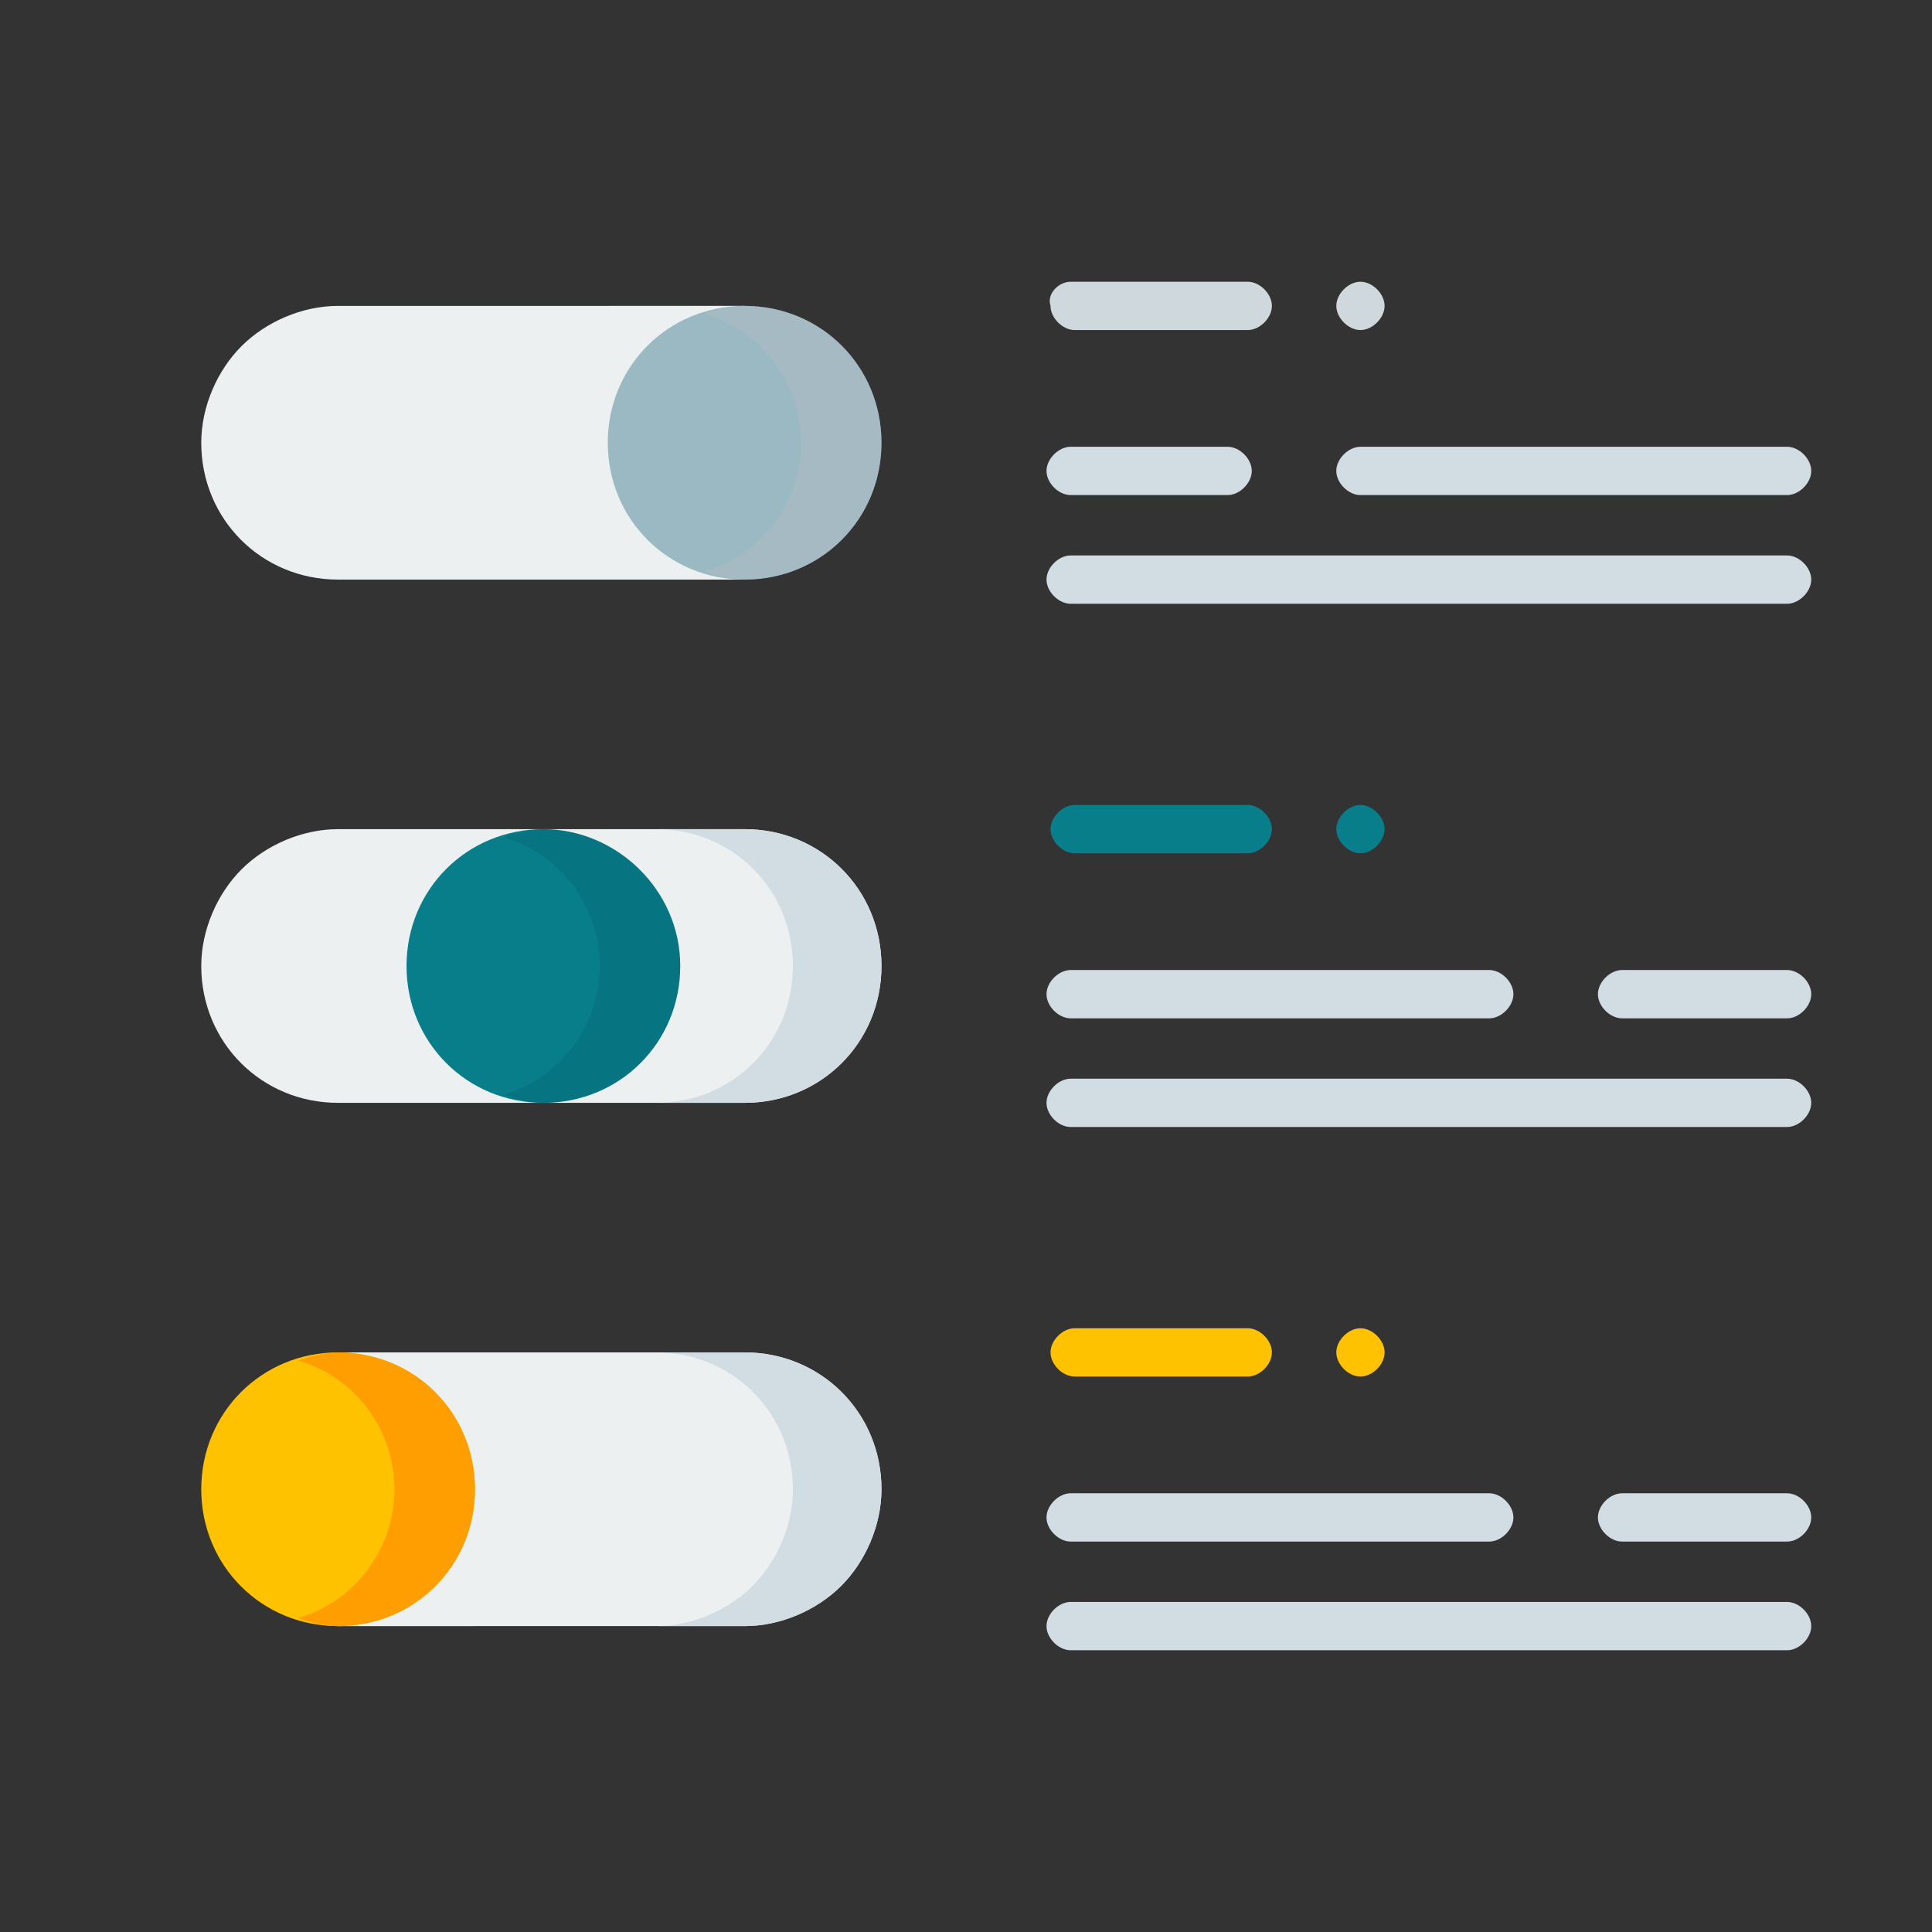 <?xml version="1.0" encoding="UTF-8"?> <svg xmlns="http://www.w3.org/2000/svg" xmlns:xlink="http://www.w3.org/1999/xlink" version="1.1" id="Layer_1" x="0px" y="0px" viewBox="0 0 48 48" style="enable-background:new 0 0 48 48;" xml:space="preserve"><rect x="0" y="0" width="48" height="48" fill="#333333" stroke="none"/> <style type="text/css"> .st0{fill:#ECF0F1;} .st1{fill:#9BB9C3;} .st2{opacity:0.4;} .st3{fill:#B3BCC4;} .st4{fill:#D2DDE3;} .st5{fill:#FFC200;} .st6{fill:#FF9E00;} .st7{fill:#087E8B;} .st8{opacity:0.2;fill:#094C61;enable-background:new ;} .st9{fill:#CFD8DC;} </style> <path class="st0" d="M18.5,7.6v6.8H8.4C6.5,14.4,5,12.9,5,11c0-0.9,0.4-1.8,1-2.4c0.6-0.6,1.5-1,2.4-1L18.5,7.6L18.5,7.6z"></path> <path class="st1" d="M21.9,11c0,1.9-1.5,3.4-3.4,3.4c-1.9,0-3.4-1.5-3.4-3.4c0-1.9,1.5-3.4,3.4-3.4C20.4,7.6,21.9,9.1,21.9,11z"></path> <g class="st2"> <path class="st3" d="M21.9,11c0,1.9-1.5,3.4-3.4,3.4c-0.4,0-0.7-0.1-1-0.2c1.4-0.4,2.4-1.7,2.4-3.2c0-1.5-1-2.8-2.4-3.2 c0.3-0.1,0.7-0.2,1-0.2C20.4,7.6,21.9,9.1,21.9,11z"></path> </g> <path class="st0" d="M8.4,40.4v-6.8h10.1c1.9,0,3.4,1.5,3.4,3.4c0,0.9-0.4,1.8-1,2.4c-0.6,0.6-1.5,1-2.4,1H8.4z"></path> <path class="st4" d="M21.9,37c0,0.9-0.4,1.8-1,2.4c-0.6,0.6-1.5,1-2.4,1h-2.2c0.9,0,1.8-0.4,2.4-1c0.6-0.6,1-1.5,1-2.4 c0-1.9-1.5-3.4-3.4-3.4h2.2C20.4,33.6,21.9,35.1,21.9,37L21.9,37z"></path> <path class="st5" d="M11.8,37c0,1.9-1.5,3.4-3.4,3.4C6.5,40.4,5,38.9,5,37c0-1.9,1.5-3.4,3.4-3.4C10.3,33.6,11.8,35.1,11.8,37z"></path> <path class="st6" d="M11.8,37c0,1.9-1.5,3.4-3.4,3.4c-0.4,0-0.7-0.1-1-0.2c1.4-0.4,2.4-1.7,2.4-3.2c0-1.5-1-2.8-2.4-3.2 c0.3-0.1,0.7-0.2,1-0.2C10.3,33.6,11.8,35.1,11.8,37L11.8,37z"></path> <path class="st0" d="M21.9,24c0-1.9-1.5-3.4-3.4-3.4H8.4c-0.9,0-1.8,0.4-2.4,1c-0.6,0.6-1,1.5-1,2.4c0,1.9,1.5,3.4,3.4,3.4h10.1 C20.4,27.4,21.9,25.9,21.9,24z"></path> <path class="st4" d="M21.9,24c0,1.9-1.5,3.4-3.4,3.4h-2.2c1.9,0,3.4-1.5,3.4-3.4c0-1.9-1.5-3.4-3.4-3.4h2.2 C20.4,20.6,21.9,22.1,21.9,24z"></path> <path class="st7" d="M16.9,24c0,1.9-1.5,3.4-3.4,3.4c-1.9,0-3.4-1.5-3.4-3.4c0-1.9,1.5-3.4,3.4-3.4C15.3,20.6,16.9,22.1,16.9,24z"></path> <path class="st8" d="M16.9,24c0,1.9-1.5,3.4-3.4,3.4c-0.4,0-0.7-0.1-1-0.2c1.4-0.4,2.4-1.7,2.4-3.2c0-1.5-1-2.8-2.4-3.2 c0.3-0.1,0.7-0.2,1-0.2C15.3,20.6,16.9,22.1,16.9,24z"></path> <path class="st5" d="M31,34.2h-4.3c-0.3,0-0.6-0.3-0.6-0.6c0-0.3,0.3-0.6,0.6-0.6H31c0.3,0,0.6,0.3,0.6,0.6 C31.6,33.9,31.3,34.2,31,34.2z"></path> <path class="st4" d="M44.4,38.3h-4.1c-0.3,0-0.6-0.3-0.6-0.6c0-0.3,0.3-0.6,0.6-0.6h4.1c0.3,0,0.6,0.3,0.6,0.6 C45,38,44.7,38.3,44.4,38.3z"></path> <path class="st4" d="M37,38.3H26.6c-0.3,0-0.6-0.3-0.6-0.6c0-0.3,0.3-0.6,0.6-0.6H37c0.3,0,0.6,0.3,0.6,0.6 C37.6,38,37.3,38.3,37,38.3z"></path> <path class="st4" d="M44.4,41H26.6c-0.3,0-0.6-0.3-0.6-0.6c0-0.3,0.3-0.6,0.6-0.6h17.8c0.3,0,0.6,0.3,0.6,0.6 C45,40.7,44.7,41,44.4,41z"></path> <path class="st7" d="M31,21.2h-4.3c-0.3,0-0.6-0.3-0.6-0.6c0-0.3,0.3-0.6,0.6-0.6H31c0.3,0,0.6,0.3,0.6,0.6 C31.6,20.9,31.3,21.2,31,21.2z"></path> <path class="st4" d="M44.4,25.3h-4.1c-0.3,0-0.6-0.3-0.6-0.6c0-0.3,0.3-0.6,0.6-0.6h4.1c0.3,0,0.6,0.3,0.6,0.6 C45,25,44.7,25.3,44.4,25.3z"></path> <path class="st4" d="M37,25.3H26.6c-0.3,0-0.6-0.3-0.6-0.6c0-0.3,0.3-0.6,0.6-0.6H37c0.3,0,0.6,0.3,0.6,0.6 C37.6,25,37.3,25.3,37,25.3z"></path> <path class="st4" d="M44.4,28H26.6c-0.3,0-0.6-0.3-0.6-0.6c0-0.3,0.3-0.6,0.6-0.6h17.8c0.3,0,0.6,0.3,0.6,0.6 C45,27.7,44.7,28,44.4,28z"></path> <path class="st9" d="M31,8.2h-4.3c-0.3,0-0.6-0.3-0.6-0.6C26,7.3,26.3,7,26.6,7H31c0.3,0,0.6,0.3,0.6,0.6C31.6,7.9,31.3,8.2,31,8.2z "></path> <path class="st4" d="M44.4,12.3H33.8c-0.3,0-0.6-0.3-0.6-0.6c0-0.3,0.3-0.6,0.6-0.6h10.6c0.3,0,0.6,0.3,0.6,0.6 C45,12,44.7,12.3,44.4,12.3z"></path> <path class="st4" d="M30.5,12.3h-3.9c-0.3,0-0.6-0.3-0.6-0.6c0-0.3,0.3-0.6,0.6-0.6h3.9c0.3,0,0.6,0.3,0.6,0.6 C31.1,12,30.8,12.3,30.5,12.3z"></path> <path class="st4" d="M44.4,15H26.6c-0.3,0-0.6-0.3-0.6-0.6c0-0.3,0.3-0.6,0.6-0.6h17.8c0.3,0,0.6,0.3,0.6,0.6 C45,14.7,44.7,15,44.4,15z"></path> <path class="st5" d="M33.8,34.2c-0.3,0-0.6-0.3-0.6-0.6v0c0-0.3,0.3-0.6,0.6-0.6c0.3,0,0.6,0.3,0.6,0.6v0 C34.4,33.9,34.1,34.2,33.8,34.2z"></path> <path class="st7" d="M33.8,21.2c-0.3,0-0.6-0.3-0.6-0.6v0c0-0.3,0.3-0.6,0.6-0.6c0.3,0,0.6,0.3,0.6,0.6v0 C34.4,20.9,34.1,21.2,33.8,21.2z"></path> <path class="st9" d="M33.8,8.2c-0.3,0-0.6-0.3-0.6-0.6v0c0-0.3,0.3-0.6,0.6-0.6c0.3,0,0.6,0.3,0.6,0.6v0C34.4,7.9,34.1,8.2,33.8,8.2 z"></path> </svg> 